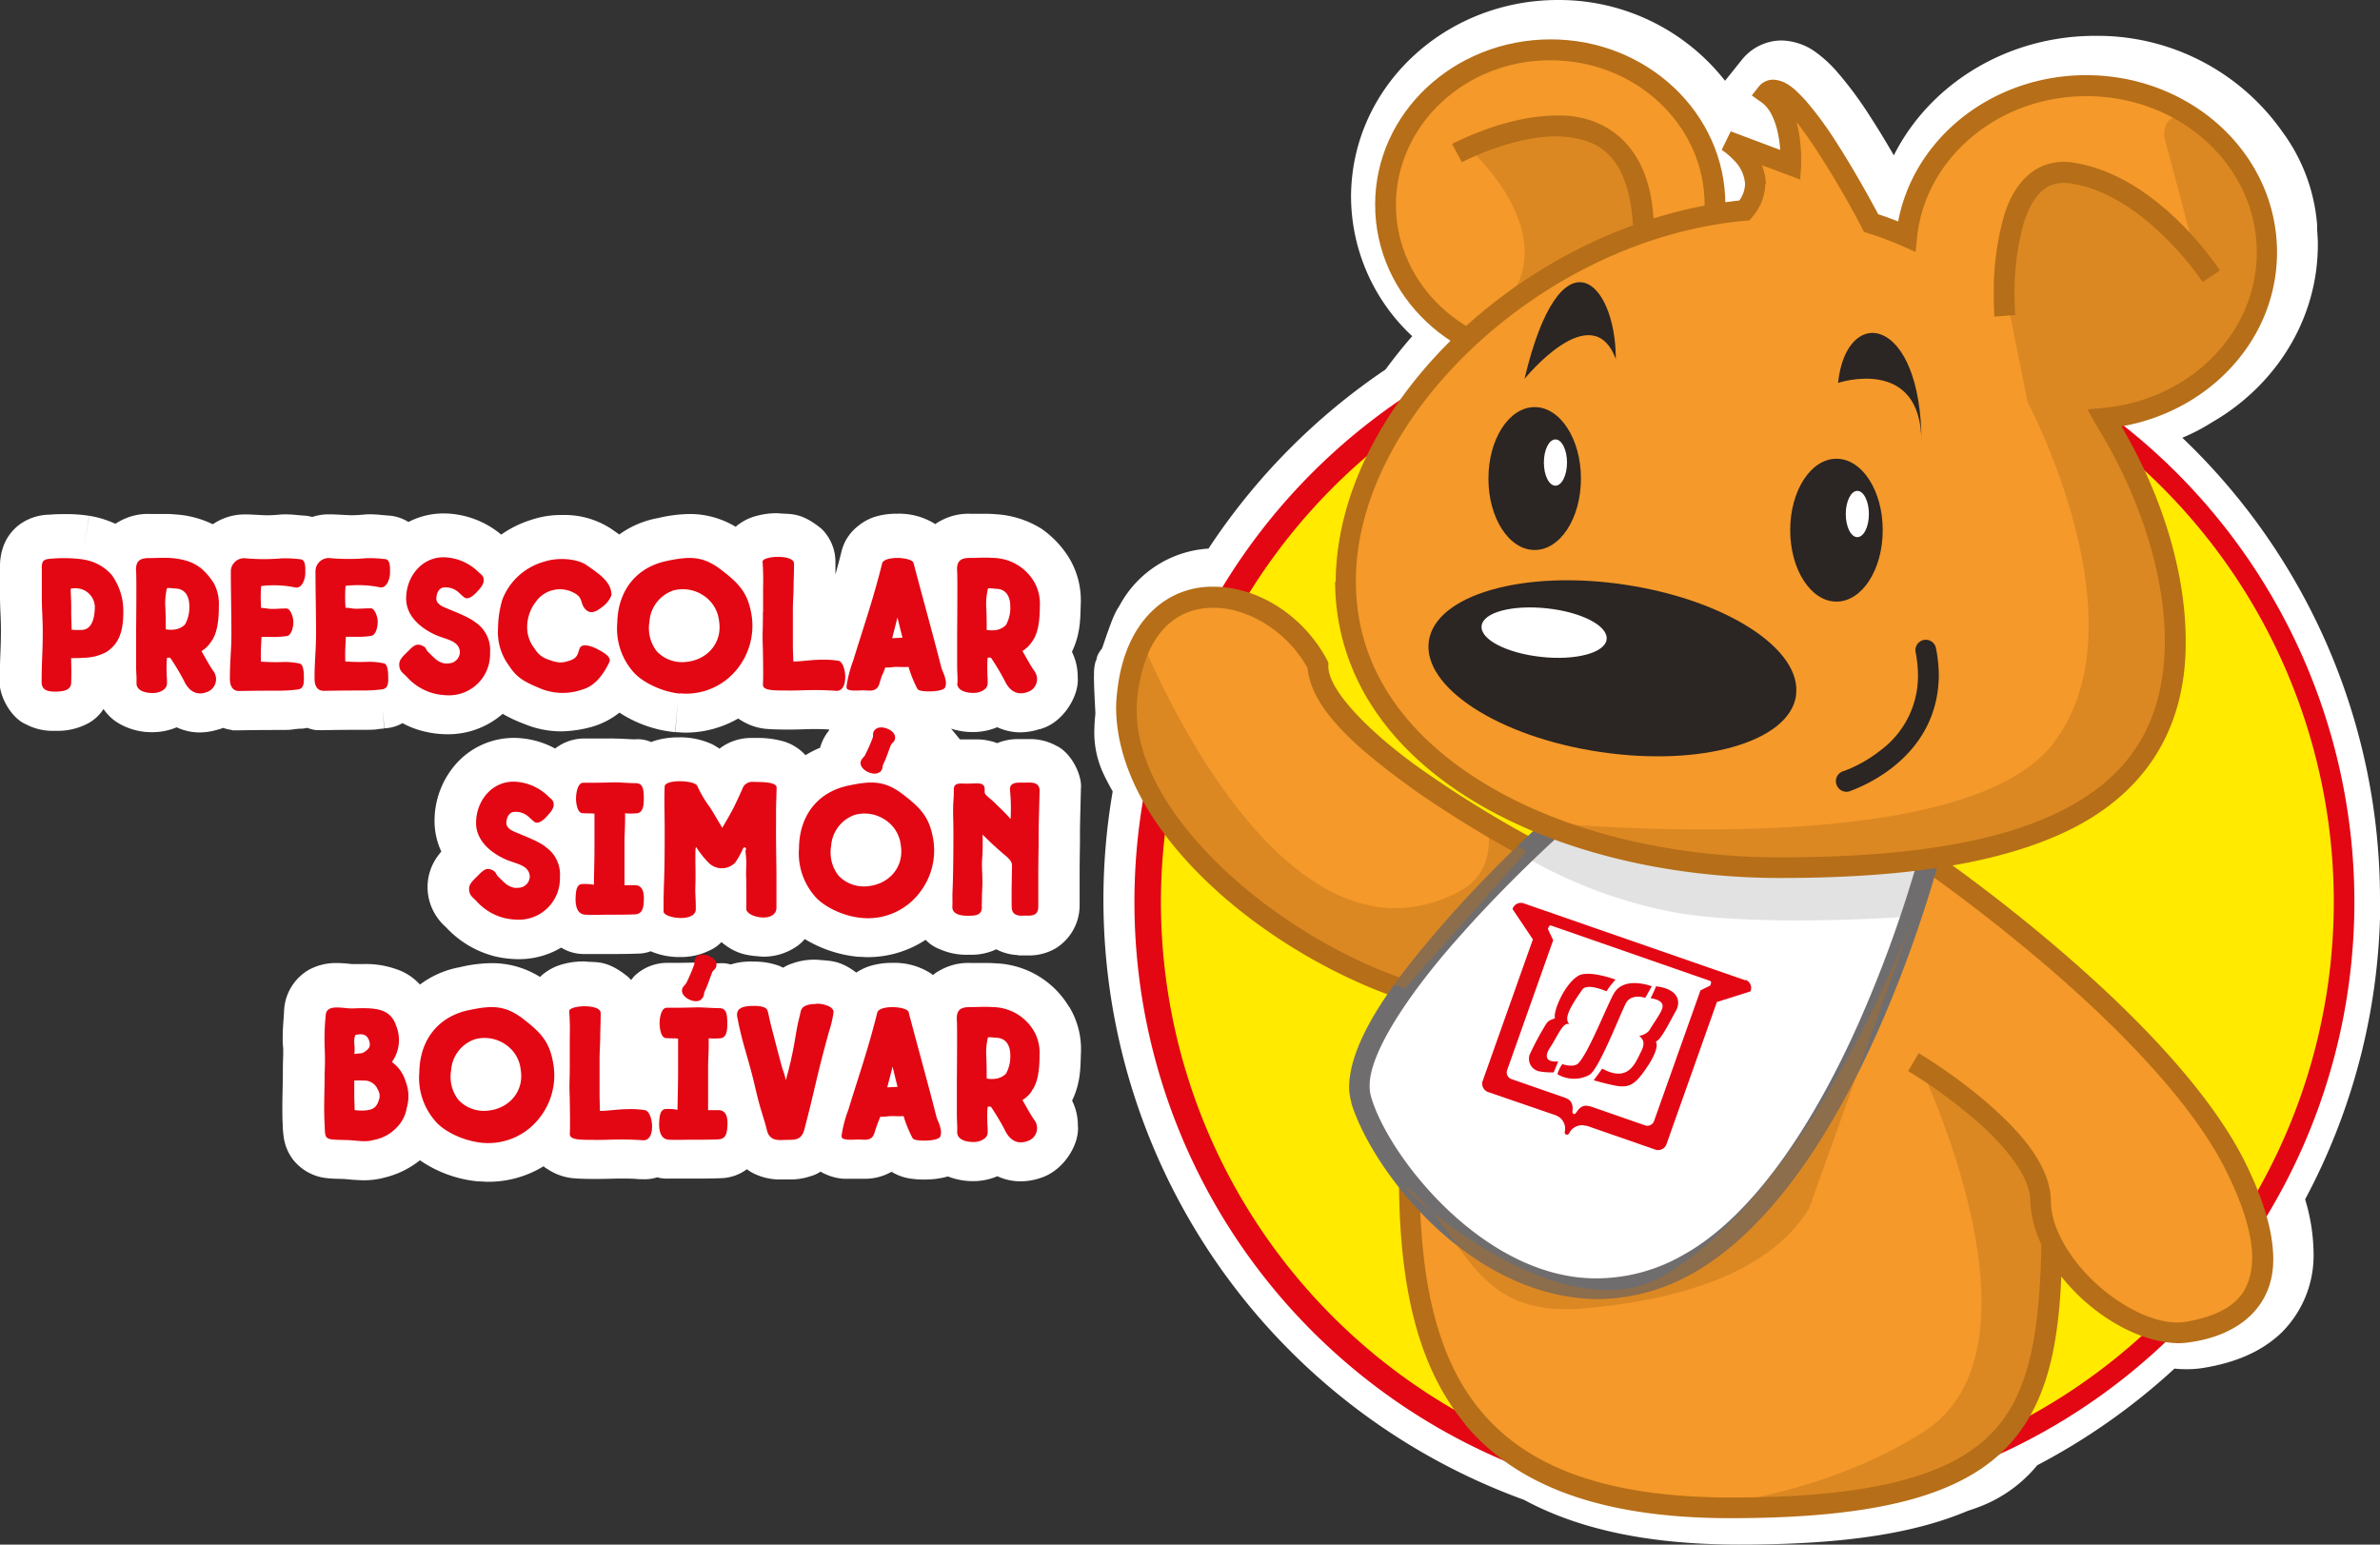 <svg xmlns="http://www.w3.org/2000/svg" xmlns:xlink="http://www.w3.org/1999/xlink" viewBox="0 0 411.6 267.14"><rect x="0" y="0" width="411.6" height="267.14" fill="#333333" stroke="none"/><defs><style>.cls-1{fill:none;}.cls-2{isolation:isolate;}.cls-3{fill:#fff;}.cls-4{fill:#e30613;}.cls-5{fill:#ffea00;}.cls-6{fill:#f4992a;}.cls-7{fill:#b66e18;}.cls-8{fill:#706d6e;}.cls-9{opacity:0.4;}.cls-10{clip-path:url(#clip-path);}.cls-11{clip-path:url(#clip-path-2);}.cls-12{clip-path:url(#clip-path-3);}.cls-13{opacity:0.2;mix-blend-mode:multiply;}.cls-14{clip-path:url(#clip-path-4);}.cls-15{clip-path:url(#clip-path-5);}.cls-16{fill:#2b2523;}.cls-17{clip-path:url(#clip-path-6);}</style><clipPath id="clip-path"><rect class="cls-1" x="195.03" y="110.3" width="68.98" height="60.71"/></clipPath><clipPath id="clip-path-2"><rect class="cls-1" x="294.58" y="184.23" width="60.43" height="76.27"/></clipPath><clipPath id="clip-path-3"><rect class="cls-1" x="243" y="159.04" width="87.75" height="67.4"/></clipPath><clipPath id="clip-path-4"><rect class="cls-1" x="264.04" y="143.68" width="69.81" height="15.5"/></clipPath><clipPath id="clip-path-5"><rect class="cls-1" x="254.23" y="21.44" width="29.92" height="31.98"/></clipPath><clipPath id="clip-path-6"><rect class="cls-1" x="265.65" y="20.2" width="126.28" height="129.79"/></clipPath></defs><title>playecodeRecurso 2</title><g class="cls-2"><g id="Capa_2" data-name="Capa 2"><g id="Capa_1-2" data-name="Capa 1"><path class="cls-3" d="M179.89,91.31a16.66,16.66,0,0,0-7.64-2.37c-.7-.06-1.33-.08-1.93-.08-1.15,0-2.17,0-2.45,0a10.06,10.06,0,0,0-5.28,1.26,6.32,6.32,0,0,0-.85.53l-.22-.15a11.71,11.71,0,0,0-6.4-1.65,12.57,12.57,0,0,0-3.93.57A8.86,8.86,0,0,0,148.37,91a8,8,0,0,0-2.89,4.58c-.34,1.37-.67,2.61-1,3.77,0-.6,0-1.37,0-2.22a8,8,0,0,0-2.4-5.67c-3.75-3.07-5.57-2.44-7.56-2.7a13.53,13.53,0,0,0-3.85.51A8.87,8.87,0,0,0,128,90.51a6.1,6.1,0,0,0-.77.6,15.28,15.28,0,0,0-7.94-2.21,24.89,24.89,0,0,0-5.49.7,16.35,16.35,0,0,0-6.7,2.84l-1.43-1a14.75,14.75,0,0,0-8.43-2.37,16.36,16.36,0,0,0-5.44.86,18.65,18.65,0,0,0-5.12,2.53,15.68,15.68,0,0,0-9.92-3.66,13.14,13.14,0,0,0-6.12,1.48,7.47,7.47,0,0,0-3.54-1.12c-1.13-.08-1.81-.2-3.14-.21a11,11,0,0,0-1.16.06h0c-.92.08-1.33.09-1.84.1s-1.5-.06-3.42-.15H57a9,9,0,0,0-3,.45,6.4,6.4,0,0,0-1.53-.24c-1.13-.08-1.8-.2-3.14-.21a10.86,10.86,0,0,0-1.15.06h0c-.93.08-1.35.09-1.84.1s-1.51-.06-3.43-.15h-.49a9.84,9.84,0,0,0-5.62,1.7,17.31,17.31,0,0,0-6.47-1.7c-.67-.06-1.3-.08-1.9-.08-1.14,0-2.18,0-2.46,0a10.09,10.09,0,0,0-5.28,1.26,8,8,0,0,0-.74.44,17.08,17.08,0,0,0-4.51-1.38l-.84,5a0,0,0,0,1,0,0l.82-5a24.88,24.88,0,0,0-4.14-.29c-.85,0-1.71,0-2.58.09a9.13,9.13,0,0,0-4.92,1.43,8.19,8.19,0,0,0-3.18,4A10.05,10.05,0,0,0,0,97.74s0,.19,0,.57c0,1.1,0,3.24,0,4.47,0,2.73.16,3.85.16,6.21,0,3.45-.18,4.33-.2,8.57-.27,2.56,1.88,6.59,4.51,7.7a9.83,9.83,0,0,0,4.83,1.14l.21,0H10a11.09,11.09,0,0,0,4.76-1.06,7.28,7.28,0,0,0,3.14-2.72,8.11,8.11,0,0,0,2.79,2.57,11.21,11.21,0,0,0,5.7,1.44,10.77,10.77,0,0,0,4.16-.84,9.52,9.52,0,0,0,4,.89,11.19,11.19,0,0,0,3.33-.56l.07,0,.21-.08a3.26,3.26,0,0,0,.44-.15,6.72,6.72,0,0,0,1.44.35l.19.07h1.24c3.31-.06,5.5-.06,7-.06.83,0,1.56,0,2.16-.09s.36-.06,1.18-.13a4.75,4.75,0,0,0,1.31-.15,7.39,7.39,0,0,0,1.57.4l.16,0h.37a4.26,4.26,0,0,0,.62,0h.24c3.31-.06,5.5-.06,7-.06.82,0,1.56,0,2.16-.09s.36-.06,1.18-.13l-.22-3.24s0,0,0,0l.26,3.2a6.73,6.73,0,0,0,3.14-.89,15.41,15.41,0,0,0,3.88,1.46,17.06,17.06,0,0,0,4,.46,14.31,14.31,0,0,0,9.45-3.53,26,26,0,0,0,3.79,1.77,16.73,16.73,0,0,0,6.29,1.26,21.1,21.1,0,0,0,5.44-.81,13.85,13.85,0,0,0,4.68-2.43,21.32,21.32,0,0,0,9.62,3.38l.49-5.45h0l-.45,5.45c.58,0,1.15.08,1.7.08a18.3,18.3,0,0,0,9.17-2.44,4.37,4.37,0,0,0,.4.25,9.82,9.82,0,0,0,4.86,1.57c1.06.07,1.89.07,2.65.09h1c1.71,0,2.88-.09,4.22-.09.74,0,1.57,0,2.64.09l-.09.19-.29.39a8.31,8.31,0,0,0-1.23,2.57,17.53,17.53,0,0,0-2.52,1.28,8.29,8.29,0,0,0-4.26-2.51,16.54,16.54,0,0,0-4.3-.47h-.25l-.65,0a9,9,0,0,0-5.1,1.62l-.31.24c-.43-.31-.82-.52-1.14-.71a13.12,13.12,0,0,0-6-1.25,13.54,13.54,0,0,0-3.84.52c-.26.08-.54.17-.83.29a5.82,5.82,0,0,0-2.87-.47c-.64,0-2-.12-3.61-.14h-.09a3.89,3.89,0,0,0-.7,0c-2.27,0-2.28,0-4.64,0A8.29,8.29,0,0,0,96,129.46a15.09,15.09,0,0,0-7.16-1.84,13.37,13.37,0,0,0-10.09,4.63A14.89,14.89,0,0,0,75.15,142a12.48,12.48,0,0,0,1.17,5.27c-.18.22-.39.49-.62.8a9.06,9.06,0,0,0-1.76,5.31,9.38,9.38,0,0,0,.17,1.78,9.26,9.26,0,0,0,2.18,4.37,8,8,0,0,0,.82.81l.09.1a17.31,17.31,0,0,0,8.54,5,18.29,18.29,0,0,0,4,.45h.1a14.26,14.26,0,0,0,7.21-2A7.49,7.49,0,0,0,101,165c1,0,1.59,0,2.1,0,.83,0,1.2,0,2.2,0,1.63,0,3.17,0,4.9-.07a6.27,6.27,0,0,0,2.33-.41,12.4,12.4,0,0,0,5.12,1,11.08,11.08,0,0,0,5-1.11,6.29,6.29,0,0,0,2.11-1.47c2.71,2.22,4.63,2.32,7.18,2.52a10.07,10.07,0,0,0,5.44-1.52,7.06,7.06,0,0,0,1.8-1.53,21.79,21.79,0,0,0,9.12,3.06c.62,0,1.23.08,1.78.07a18.23,18.23,0,0,0,10-3,6.35,6.35,0,0,0,2.37,1.59,11.35,11.35,0,0,0,4.81,1,4.09,4.09,0,0,1,.63,0,10.24,10.24,0,0,0,3.84-.7c.18-.07.37-.16.56-.25a8.88,8.88,0,0,0,3.65,1l.3.06.87,0h.42a9.23,9.23,0,0,0,5-1.2,8.74,8.74,0,0,0,4.18-7.56v-3.33c0-3.05,0-3.61.06-7.32,0-3.56,0-2.47.16-9.17v-.23c.27-2.28-1.62-6.24-4.27-7.46a9.4,9.4,0,0,0-4.84-1.14c-.28,0-.59,0-1,0h-.73a9.34,9.34,0,0,0-3.6.68l-.12,0a5.34,5.34,0,0,0-1.09-.34,9.69,9.69,0,0,0-2.51-.29c-.85,0-1.29,0-1.53,0-.08,0-.36,0-.94,0h-.29l-1.53-1.86a11.94,11.94,0,0,0,3.82.59,10.74,10.74,0,0,0,4.16-.84,9.52,9.52,0,0,0,4,.89,11.14,11.14,0,0,0,3.3-.55l.14,0,.17-.07c3.93-1.16,6.61-5.85,6.31-8.91a9.74,9.74,0,0,0-1-4.4c1.56-3.23,1.43-6,1.53-8.29a14.27,14.27,0,0,0-2.05-8,17.11,17.11,0,0,0-5-5.17"/><path class="cls-3" d="M184.9,174.16a15.45,15.45,0,0,0-12.67-7.55c-.68-.05-1.31-.06-1.91-.06-1.15,0-2.17,0-2.45,0a9.85,9.85,0,0,0-5.28,1.26,5.66,5.66,0,0,0-1.23.83c-.23-.18-.45-.32-.64-.45a11.68,11.68,0,0,0-6.41-1.66,13.08,13.08,0,0,0-3.92.56,10,10,0,0,0-2.31,1.12c-2.93-2.23-4.67-2-6.8-2.23-.25,0-.48,0-.68,0a11,11,0,0,0-3.58.65,6.26,6.26,0,0,0-1.58.74,6.27,6.27,0,0,0-1.39-.55,12.57,12.57,0,0,0-3.77-.51h-.08a4.27,4.27,0,0,0-.82,0,10.74,10.74,0,0,0-3,.5,5.35,5.35,0,0,0-2.06-.2c-.63,0-2-.12-3.59-.13h-.09a5.8,5.8,0,0,0-.65,0c-2.33.05-2.32.05-4.7.05a8.17,8.17,0,0,0-5.65,2.35l-.5.62c-.16-.19-.34-.37-.5-.53-3.77-3.07-5.6-2.44-7.56-2.69a13.55,13.55,0,0,0-3.86.51,9,9,0,0,0-2.75,1.29,6.56,6.56,0,0,0-1.07.89A15.59,15.59,0,0,0,85,166.58a24.53,24.53,0,0,0-5.49.7,16.29,16.29,0,0,0-6.88,3A9.67,9.67,0,0,0,69.51,168a15.69,15.69,0,0,0-6.76-1.26c-.58,0-1.22,0-1.92,0a21.28,21.28,0,0,0-2.56-.18,9.7,9.7,0,0,0-4.91,1.2,8.63,8.63,0,0,0-4.23,7c-.07,1.59-.24,2.89-.24,4.68a16,16,0,0,0,.09,1.9c0,.19,0,.46,0,.82,0,.61-.06,1.55-.06,3.05,0,2.27-.09,4.14-.09,6.34,0,.84,0,1.8.06,2.88a17.79,17.79,0,0,0,.16,2.14,8.33,8.33,0,0,0,1.64,4,8.52,8.52,0,0,0,5.84,3.19c1.22.13,2,.11,3,.15.19,0,1.54.19,3.45.22a13.69,13.69,0,0,0,3.51-.46,15.65,15.65,0,0,0,6.13-3,21.3,21.3,0,0,0,10,3.65c.63,0,1.2.07,1.75.07h.06A18.23,18.23,0,0,0,94,201.71a4.17,4.17,0,0,0,.74.52,9.61,9.61,0,0,0,4.87,1.58c1.06.08,1.89.07,2.66.09h1c1.72,0,2.88-.07,4.22-.07.86,0,1.84,0,3.21.12l.23,0h.36a7,7,0,0,0,2.37-.33,6.18,6.18,0,0,0,1.82.22c1,0,1.58,0,2.1,0,.82,0,1.2,0,2.19,0,1.63,0,3.17,0,4.9-.07a7.85,7.85,0,0,0,4.5-1.55,7.45,7.45,0,0,0,1,.64,10.14,10.14,0,0,0,4.87,1.13l.69,0h.37a1.2,1.2,0,0,1,.37,0,10.76,10.76,0,0,0,3.63-.54,6.13,6.13,0,0,0,1.82-.82,4.28,4.28,0,0,0,.81.43,9.08,9.08,0,0,0,3.15.81c.62,0,.94,0,1.21,0,.64,0,1,0,1.22,0h.25l.93,0a9.21,9.21,0,0,0,4.69-1.21,8.65,8.65,0,0,0,3.08,1.15,15.07,15.07,0,0,0,2.56.19,14.83,14.83,0,0,0,3.36-.34l.76-.19a11.85,11.85,0,0,0,4.39.81,10.53,10.53,0,0,0,4.16-.85,9.4,9.4,0,0,0,4,.88,10.63,10.63,0,0,0,3.39-.56c4.15-1.26,6.83-5.94,6.53-9a9.68,9.68,0,0,0-1-4.4c1.56-3.22,1.43-6,1.53-8.3a14.15,14.15,0,0,0-2.07-8"/><path class="cls-3" d="M411.6,155.58a110.14,110.14,0,0,0-34.19-79.87,33.82,33.82,0,0,0,5.18-2.7c10.78-6.22,18.26-17.58,18.26-30.71,0-1.07-.08-1.93-.12-2.61,0-.17,0-.3,0-.4v0l0-.19s0-.09,0-.15a31.21,31.21,0,0,0-6-16.14A39.06,39.06,0,0,0,362.33,6.2c-15.16,0-28.57,8.27-34.81,20.67-1.22-2.12-2.62-4.45-4.1-6.73a65.13,65.13,0,0,0-5.74-7.75,21.54,21.54,0,0,0-3.44-3.2A10.47,10.47,0,0,0,308.08,7a8.84,8.84,0,0,0-6.75,3.23l-3,3.74A36.49,36.49,0,0,0,269.42,0C250,0,233.72,14.89,233.65,34a33.12,33.12,0,0,0,10.58,24.14c-1.63,1.87-3.17,3.8-4.61,5.76A110.83,110.83,0,0,0,209,94.88a18.77,18.77,0,0,0-15.38,9.85c-.19.28-.28.47-.41.65a17.37,17.37,0,0,0-1.09,2.44c-.55,1.45-1.16,3.25-1.53,4.33-1.16,1.43-.8,1.81-1.11,2.23a7.14,7.14,0,0,0-.28,2.05c0,.11,0,.22,0,.32h0a8.21,8.21,0,0,0,0,.95c0,1.36.21,4.82.24,5.75a31,31,0,0,0-.19,3.17,16.74,16.74,0,0,0,1.49,7c.55,1.2,1.09,2.19,1.69,3.26A110.41,110.41,0,0,0,263.57,259.4c9.62,5.19,21.79,7.73,37.16,7.74,17.29,0,29.83-1.73,39.52-5.81.82-.27,1.65-.56,2.53-.91a23.91,23.91,0,0,0,9.54-7,111.35,111.35,0,0,0,23.74-16.72,20.59,20.59,0,0,0,2.09.11,19.83,19.83,0,0,0,2.74-.2c5.18-.83,9.91-2.56,13.61-6.06a18.8,18.8,0,0,0,5.61-13.92,33,33,0,0,0-1.46-9.2,109.94,109.94,0,0,0,13-51.88"/><path class="cls-4" d="M14.22,96.73a25.3,25.3,0,0,0-5.05-.13c-1.49.1-2,.19-1.94,1.78,0,1.23,0,3.5,0,4.79,0,2.3.16,3.5.16,6.22,0,3.82-.19,4.69-.19,8.58,0,1.55,1.33,1.68,2.62,1.64s2.46-.29,2.49-1.52c.07-2.78,0-2.26,0-4.27.75,0,1.65,0,2.1-.06a8.44,8.44,0,0,0,4-1c1.94-1.26,2.91-3.2,2.91-6.76a10.61,10.61,0,0,0-2-6.57,8.15,8.15,0,0,0-5.12-2.69m.36,12.17a10.77,10.77,0,0,1-2.17,0c0-.74-.1-2.16-.07-3.59,0-1.75-.07-2-.09-3.5a3.84,3.84,0,0,1,1.84.07,3.3,3.3,0,0,1,2.33,3c0,2-.49,3.69-1.84,4"/><path class="cls-4" d="M36.49,111c1.1-1.42,1.36-3.78,1.36-6.14a7.66,7.66,0,0,0-.87-4c-1.75-2.65-3.47-4-7.29-4.34-1.19-.1-2.81,0-3.75,0-1.33,0-2.56.16-2.4,2.3.1,1.33,0,10.36,0,10.36v5.57c0,2.2.1,1.58.07,3.46,0,1,1.06,1.65,2.82,1.65,1.29,0,2.45-.68,2.45-1.65,0-1.46-.06-.9-.06-2a16.86,16.86,0,0,1,.06-2.43c.2-.06.55-.06.62.07a42.79,42.79,0,0,1,2.3,3.85c.38.84,1.52,2.91,3.95,2a2.35,2.35,0,0,0,1.16-3.62c-.62-.85-1.52-2.53-2.07-3.47A5,5,0,0,0,36.49,111M32,108a3.17,3.17,0,0,1-1.55.84,4.88,4.88,0,0,1-1.78,0c0-.74,0-2.26-.07-3.66a11.61,11.61,0,0,1,.26-3.4c.06-.19,1.13,0,1.36,0,2,0,2.52,1.65,2.52,3A6.07,6.07,0,0,1,32,108"/><path class="cls-4" d="M51.12,101.62c1.17.16,1.71-1.62,1.68-2.56,0-.78.1-2.27-.84-2.33a21.06,21.06,0,0,0-3.24-.16,36.11,36.11,0,0,1-6.15,0,2.3,2.3,0,0,0-2.65,2.23c0,3.43.1,7.15.1,10.88,0,2.65-.26,4.66-.26,7.54,0,.39-.1,2.33,1.65,2.29,3.37-.06,5.63-.06,7.15-.06a25.8,25.8,0,0,0,2.85-.19c1.2-.1,1.16-1.17,1.14-2.36,0-.91-.17-2.05-.75-2.14a11.79,11.79,0,0,0-2.91-.26,35.77,35.77,0,0,1-3.76-.07c-.06-1.55,0-2.39.1-4.27l1.55,0a15.65,15.65,0,0,0,2.85-.16c.61-.09,1.1-1.13,1.1-2.46,0-.94-.58-2.3-1.16-2.3-1.36,0-1.4.07-2.6.07-.7,0-1.25-.2-1.81-.16a25.5,25.5,0,0,1,0-3.79,18.39,18.39,0,0,1,6,.26"/><path class="cls-4" d="M66,119.23c1.2-.1,1.17-1.17,1.13-2.36,0-.91-.16-2.05-.74-2.14a11.86,11.86,0,0,0-2.92-.26,35.63,35.63,0,0,1-3.75-.07c-.06-1.55,0-2.39.1-4.27.52,0,1.13,0,1.55,0a15.65,15.65,0,0,0,2.85-.16c.61-.09,1.1-1.13,1.1-2.46,0-.94-.58-2.3-1.16-2.3-1.36,0-1.4.07-2.59.07-.72,0-1.27-.2-1.81-.16a25.75,25.75,0,0,1,0-3.79,18.39,18.39,0,0,1,6,.26c1.17.16,1.71-1.62,1.69-2.56,0-.78.09-2.27-.85-2.33a21.06,21.06,0,0,0-3.24-.16,36,36,0,0,1-6.14,0,2.3,2.3,0,0,0-2.66,2.23c0,3.43.1,7.15.1,10.88,0,2.65-.26,4.66-.26,7.54,0,.39-.1,2.33,1.65,2.29,3.36-.06,5.63-.06,7.15-.06a25.8,25.8,0,0,0,2.85-.19"/><path class="cls-4" d="M77.63,114.73a3.15,3.15,0,0,1-.81,0c-1.26-.32-1.52-.77-2.75-1.94-.49-.48-.26-.84-1.23-1.19s-1.49.26-2.43,1.19-1.52,1.46-1.33,2.56c.14.81.68,1.1,1.24,1.68a9.59,9.59,0,0,0,5.11,3,12.34,12.34,0,0,0,2.2.23,7.11,7.11,0,0,0,7.12-7.35,5.77,5.77,0,0,0-2.52-5.27c-1.14-.94-3.76-1.91-5.28-2.56-.55-.22-1.49-.71-1.49-1.53s.39-1.84,1.26-1.94a3.34,3.34,0,0,1,2.24.56c.42.29.9.84,1.35,1.16.72.52,1.75-.49,2.21-1s1.52-1.52,1-2.59c-.2-.39-.42-.45-.81-.84a8.83,8.83,0,0,0-6-2.52c-3.79,0-6.47,3.36-6.47,7.14,0,3.44,3.23,5.54,5.47,6.45,1.65.65,3.82.94,3.82,2.91a2,2,0,0,1-1.91,1.85"/><path class="cls-4" d="M105.37,114.53c.52-1-1.46-1.94-2.13-2.3s-2.56-1.13-3-.09c-.29.8-.31,1.55-1.42,2-1.68.65-2.42.52-4.24-.16a4,4,0,0,1-2.1-1.78,5.92,5.92,0,0,1-1.3-3.27,7.18,7.18,0,0,1,1.49-4.85,5.09,5.09,0,0,1,6.8-1.43c1.32.75.91,1.69,1.65,2.59,1.1,1.33,2.33.26,3.27-.45a4.61,4.61,0,0,0,1.36-1.85c0-2.23-1.91-3.53-4.27-5.18-1.72-1.19-5.08-1.39-7.39-.61a10.85,10.85,0,0,0-7.21,6.54,18,18,0,0,0-.75,5,9.64,9.64,0,0,0,1.88,6.41c1.42,2.23,2.85,2.88,5.5,4a10.16,10.16,0,0,0,7.19.16c2.23-.61,3.66-2.65,4.63-4.63"/><path class="cls-4" d="M117.54,119.91a11.25,11.25,0,0,0,10-4.27,11.91,11.91,0,0,0,2.43-9.3c-.62-3.69-2-5.27-5-7.6-3.26-2.59-5.53-2.59-9.67-1.72-5.25,1.1-8.45,5.12-8.55,10.72a11.35,11.35,0,0,0,2.56,8.22c1.52,1.94,5,3.65,8.22,4m-5.21-12.46a6.1,6.1,0,0,1,4.14-5.38,6.4,6.4,0,0,1,5.15.84,6,6,0,0,1,2.75,4.5c.61,3.76-2.17,7-6.38,7.06a6,6,0,0,1-4.4-1.88,6.56,6.56,0,0,1-1.26-5.14"/><path class="cls-4" d="M131.94,105.86c0,4.24-.13,3.23,0,6.47,0,1,.1,4.56,0,6.09,0,1,1.75,1,3.92,1,2.75.06,4.44-.23,8.77.06,2.27.13,1.75-5,.33-5.21a17.19,17.19,0,0,0-3.28-.16c-1.22,0-3.43.32-4.49.29,0-1-.07-1.48-.07-2.81v-6.06c0-1.68.13-2.81.13-4.49,0-.52.07-1.72.07-3.57,0-1.65-5.54-1.35-5.44-.29a42.23,42.23,0,0,1,.09,4.34c0,1.69,0,2.65,0,4.34"/><path class="cls-4" d="M158,97.38c-.29-1.07-5.12-1.3-5.44.07-1.68,6.66-3,10.25-5,16.79a21,21,0,0,0-1.16,4.44c0,.35-.07.64,1,.74.91.06,1.56-.07,2.46,0,1.27.1,1.91-.13,2.24-1.23.55-1.91.58-1.46,1-2.75.68.06,1.33-.1,1.94-.1s1.39.06,2.08,0a21.64,21.64,0,0,0,1.45,3.63c.1.22.23.42.78.51,1.36.23,3.85.07,4.11-.61.48-1.16-.52-2.81-.65-3.37-1.65-6.47-3-11.19-4.82-18.12m-3.69,13c.22-.94.64-2.46.9-3.59.29,1.1.62,2.55.88,3.49l-1.78.1"/><path class="cls-4" d="M165.54,118.19c0,1,1.07,1.65,2.82,1.65,1.29,0,2.45-.68,2.45-1.65,0-1.46-.05-.91-.05-2a16.78,16.78,0,0,1,.05-2.43c.2-.06.56-.06.62.07a42.79,42.79,0,0,1,2.3,3.85c.39.84,1.52,2.91,4,2a2.34,2.34,0,0,0,1.16-3.62c-.61-.85-1.52-2.53-2.07-3.47a5.07,5.07,0,0,0,1.66-1.62c1.1-1.42,1.35-3.78,1.35-6.14a7.56,7.56,0,0,0-.87-4,8.4,8.4,0,0,0-7.28-4.34c-1.2-.1-2.82,0-3.76,0-1.33,0-2.56.16-2.39,2.3.09,1.33,0,10.36,0,10.36v5.57c0,2.2.09,1.58.06,3.46m5.25-16.35c.06-.19,1.13,0,1.35,0,2,0,2.53,1.65,2.53,3a6.07,6.07,0,0,1-.75,3.27,3.09,3.09,0,0,1-1.55.84,4.88,4.88,0,0,1-1.78,0c0-.74,0-2.26-.06-3.66a11.28,11.28,0,0,1,.26-3.4"/><path class="cls-4" d="M94.33,146.45c-1.13-.94-3.76-1.91-5.27-2.56-.56-.23-1.49-.71-1.49-1.52s.38-1.84,1.26-1.94a3.24,3.24,0,0,1,2.23.55c.42.29.91.84,1.36,1.16.71.52,1.75-.48,2.2-1s1.52-1.52,1-2.58c-.2-.39-.43-.46-.82-.85a8.83,8.83,0,0,0-6-2.52c-3.79,0-6.47,3.37-6.47,7.15,0,3.43,3.23,5.54,5.47,6.44,1.64.65,3.82.94,3.82,2.91a2,2,0,0,1-1.92,1.85,3.57,3.57,0,0,1-.8,0c-1.27-.33-1.53-.78-2.76-1.94-.48-.49-.26-.85-1.22-1.21s-1.49.27-2.43,1.21-1.52,1.45-1.33,2.55c.13.81.68,1.1,1.23,1.69a9.58,9.58,0,0,0,5.11,3,12.34,12.34,0,0,0,2.2.23,7.12,7.12,0,0,0,7.13-7.35,5.75,5.75,0,0,0-2.53-5.27"/><path class="cls-4" d="M99.61,138c0,.71.16,2.56,1.1,2.63,1.32.09,1.26,0,2.1.09,0,2.24,0,3.95,0,5.67,0,2.42-.07,4.11-.1,6.63a9.51,9.51,0,0,0-1.92-.13c-1,0-1.22.91-1.25,2.66,0,.8.13,2.59,1.71,2.65,2.07.07,2.07,0,3.95,0,1.71,0,3.24,0,4.6-.06s1.52-1.23,1.55-2.63-.33-2.42-1.59-2.42H108c0-2.43,0-5.25,0-7.35,0-1.55.13-2.69.1-5.08a11.31,11.31,0,0,0,2,0c1.1-.07,1.27-1.33,1.24-2.79s-.17-2.42-1.43-2.42-2.88-.17-3.92-.13c-2.56.06-2.68.06-5.11.06-.9,0-1.23,1.49-1.26,2.62"/><path class="cls-4" d="M128.93,147c0,.62.16,1.42.14,2.53-.1,2.62,0,1.26,0,3.88,0,1.88,0,2,0,3.79,0,1.49,5.17,2.49,5.21-.2,0-2.26,0-3.23,0-4.95,0-2.59-.1-6.67-.07-9.35,0-4.66,0-2.33.1-6.48,0-1.1-3.11-.94-4.21-1a1.84,1.84,0,0,0-1.55.84c-.68,1.55-.74,1.68-1.42,3.11s-1.69,3.07-2.21,4c-.52-.81-1.29-2.2-2.13-3.53a19.21,19.21,0,0,1-2.2-3.72c-.46-1-5.57-1.17-5.64.1-.1,2.56,0,4.46,0,7.63,0,3.6,0,5.83-.13,9.49-.06,2.33-.06,2.13-.06,4.5,0,1.19,5.57,1.94,5.57-.39,0-2.59-.13-2.11-.07-4.18s0-2.59,0-4.79c0-1.07,0-2,.2-1.68a16.5,16.5,0,0,0,2,2.52,3.22,3.22,0,0,0,4.66.1,14.54,14.54,0,0,0,1.26-2.2c.26-.71.65-.55.65,0"/><path class="cls-4" d="M138.19,146.58a11.28,11.28,0,0,0,2.56,8.22c1.52,1.94,5,3.66,8.22,3.95a11.21,11.21,0,0,0,10-4.27,11.86,11.86,0,0,0,2.43-9.29c-.62-3.69-2-5.28-5-7.61-3.27-2.59-5.54-2.59-9.67-1.71-5.25,1.09-8.45,5.11-8.55,10.71m14.86-4.82a6,6,0,0,1,2.75,4.49c.61,3.76-2.17,7-6.38,7.06a6.06,6.06,0,0,1-4.4-1.87,6.55,6.55,0,0,1-1.27-5.15,6.13,6.13,0,0,1,4.15-5.38,6.42,6.42,0,0,1,5.15.85"/><path class="cls-4" d="M152.14,133.57c.61-.52.42-1,.61-1.39.59-1.17.85-2.18,1.33-3.34.2-.42.72-.52.72-1.32,0-1.27-2.37-2.2-3.34-1.43-.71.58-.36,1.1-.55,1.55a28.78,28.78,0,0,1-1.33,3c-.16.32-.68.64-.74,1.19-.2,1.33,2.3,2.53,3.3,1.69"/><path class="cls-4" d="M169.78,156.87c.07-2.1,0-1.33.1-3.37s-.17-3.49,0-5.3c.1-1.46.06-2.95.06-3.85a56.8,56.8,0,0,0,4.21,3.85c.52.52.87.9.87,1.52-.06,4-.09,3.53-.06,7,0,1.26.64,1.69,1.91,1.65s2.69.26,2.69-1.58v-3.34c0-3.1,0-3.72.06-7.38,0-3.49,0-2.62.17-9.29,0-1.58-1.4-1.45-2.66-1.42-1,0-2.57-.2-2.46,1.29a31.88,31.88,0,0,1,.1,5,28.86,28.86,0,0,0-2.21-2.27c-1-1.06-1.81-1.58-2.13-2s.06-1-.33-1.53-1.45-.32-2.78-.32-2.36-.23-2.36,1c0,2.27-.2,1.82-.1,5.53.06,2.31,0,8.91-.1,11.34-.1,2.26,0,1.77-.06,3.49,0,1.17,1.32,1.49,2.62,1.49s2.46,0,2.49-1.49"/><path class="cls-4" d="M67.76,183.7a6.52,6.52,0,0,0,.77-6.24c-1-3.05-3.49-3.21-7.54-3.05-1.55.07-4.53-.9-4.66,1.17a41.51,41.51,0,0,0-.19,5.41,45.27,45.27,0,0,1,0,4.66c0,3.43-.17,5.82,0,8.8.12,2.72-.14,2.63,3.65,2.72,1.43,0,3.4.45,4.79,0a7.27,7.27,0,0,0,4-2.14,6.27,6.27,0,0,0,1.78-3.49,7.07,7.07,0,0,0-.23-4.56,6.34,6.34,0,0,0-2.36-3.31M61.48,179c.81-.19,1.94-.32,2.36,1,.32,1,0,1.39-.91,2-.39.26-1.1.16-1.55.29h-.1a7.44,7.44,0,0,0,0-1.68c-.1-1.13.2-1.72.23-1.62m4,11.3c-.42,1.32-1.07,1.68-2.56,1.78a13.42,13.42,0,0,1-1.62-.07c0-1.1-.06-1.52-.06-2.55,0-.78,0-1.69,0-2.56a11.44,11.44,0,0,1,1.55,0,2.51,2.51,0,0,1,2.53,1.58,2,2,0,0,1,.16,1.82"/><path class="cls-4" d="M90.74,176.42c-3.27-2.59-5.54-2.59-9.68-1.71-5.24,1.1-8.45,5.11-8.54,10.71a11.32,11.32,0,0,0,2.55,8.22c1.52,2,5,3.66,8.22,4a11.2,11.2,0,0,0,10-4.28A11.85,11.85,0,0,0,95.69,184c-.61-3.69-2-5.28-5-7.61m-7,15.74a6.08,6.08,0,0,1-4.4-1.89,6.52,6.52,0,0,1-1.27-5.14,6.09,6.09,0,0,1,4.15-5.37,6.38,6.38,0,0,1,5.14.84,6,6,0,0,1,2.75,4.5c.62,3.75-2.17,7-6.37,7.06"/><path class="cls-4" d="M111.52,192a16.34,16.34,0,0,0-3.27-.16c-1.23,0-3.43.32-4.5.29,0-1-.06-1.49-.06-2.82v-6.05c0-1.69.12-2.82.12-4.5,0-.52.07-1.72.07-3.56,0-1.65-5.54-1.36-5.44-.29a41.73,41.73,0,0,1,.1,4.34c0,1.68,0,2.65,0,4.33,0,4.24-.13,3.24,0,6.48,0,1,.09,4.56,0,6.08,0,1,1.74,1,3.91,1,2.76.07,4.44-.22,8.78.07,2.26.13,1.74-4.95.32-5.21"/><path class="cls-4" d="M124.27,192h-1.81c0-2.43,0-5.25,0-7.35,0-1.55.14-2.69.1-5.08a11.54,11.54,0,0,0,2,0c1.09-.07,1.25-1.33,1.22-2.78s-.16-2.43-1.42-2.43-2.88-.16-3.92-.13c-2.56.06-2.69.06-5.11.06-.91,0-1.23,1.49-1.26,2.62,0,.72.16,2.56,1.09,2.63,1.33.09,1.27,0,2.11.09,0,2.24,0,3.95,0,5.67,0,2.42-.07,4.11-.1,6.64a8.61,8.61,0,0,0-1.91-.14c-1,0-1.23.91-1.27,2.66,0,.81.13,2.59,1.72,2.66,2.07.06,2.07,0,3.95,0,1.71,0,3.23,0,4.6-.07s1.51-1.23,1.55-2.62-.33-2.43-1.59-2.43"/><path class="cls-4" d="M141.2,173.64c-1.14,0-2.49.19-2.72,1.29-.52,2.33-.36,1.13-1,4.89a62.82,62.82,0,0,1-1.58,7c-.36-1.64-.46-1.39-.84-2.91-.65-2.42-.91-3.43-1.75-6.7-.36-1.46-.29-1.39-.55-2.36-.19-.74-1.33-.91-2.72-.87s-2.88.29-2.52,2c.94,4.92,1.87,6.8,3.13,12.3,1,4.24,1.3,4.47,2,7.26.48,1.84,1.94,1.65,3.27,1.61s2.64.19,3.17-1.75c.9-3.43,1.32-5.24,2.1-8.54.71-3,1.17-4.76,2.17-8.42a18.93,18.93,0,0,0,.78-3.27c.16-1.09-1.75-1.61-3-1.58"/><path class="cls-4" d="M157.16,175.06c-.29-1.06-5.11-1.29-5.44.07-1.68,6.66-3,10.26-5,16.8a21.11,21.11,0,0,0-1.17,4.43c0,.36-.06.64,1,.74.91.07,1.56-.06,2.46,0,1.27.1,1.91-.12,2.24-1.23a27.69,27.69,0,0,1,1-2.74c.68.06,1.33-.1,1.95-.1s1.39.06,2.07,0a21.54,21.54,0,0,0,1.45,3.62c.1.23.23.43.78.52,1.36.23,3.85.07,4.11-.61.48-1.17-.52-2.82-.65-3.37-1.65-6.48-3-11.2-4.82-18.13m-3.69,13c.22-.94.65-2.46.91-3.59.28,1.1.61,2.56.87,3.5l-1.78.09"/><path class="cls-4" d="M178.43,188.65c1.1-1.42,1.35-3.78,1.35-6.14a7.56,7.56,0,0,0-.87-4,8.37,8.37,0,0,0-7.28-4.33c-1.2-.1-2.82,0-3.76,0-1.33,0-2.56.16-2.39,2.3.09,1.33,0,10.35,0,10.35v5.57c0,2.2.09,1.59.06,3.46,0,1,1.07,1.65,2.82,1.65,1.29,0,2.45-.67,2.45-1.65,0-1.45-.06-.9-.06-2a16.83,16.83,0,0,1,.06-2.43c.2-.07.55-.07.62.06a44.23,44.23,0,0,1,2.3,3.85c.39.85,1.52,2.92,4,2a2.34,2.34,0,0,0,1.16-3.62c-.61-.84-1.52-2.53-2.07-3.47a4.86,4.86,0,0,0,1.66-1.62m-4.5-2.94a3.13,3.13,0,0,1-1.56.84,4.47,4.47,0,0,1-1.78,0c0-.74,0-2.26-.06-3.65a11.28,11.28,0,0,1,.26-3.4c.06-.2,1.13,0,1.35,0,2,0,2.53,1.65,2.53,2.94a6.14,6.14,0,0,1-.74,3.27"/><path class="cls-4" d="M301.19,51a105,105,0,1,0,105,105,105,105,0,0,0-105-105"/><path class="cls-5" d="M302.2,52.76A103.22,103.22,0,1,0,405.42,156,103.22,103.22,0,0,0,302.2,52.76"/><path class="cls-4" d="M197.17,156a105,105,0,1,1,105,105,105,105,0,0,1-105-105m3.6,0A101.42,101.42,0,1,0,302.19,54.56,101.57,101.57,0,0,0,200.77,156"/><path class="cls-6" d="M299.35,132.88c-13.43,0-25.72,5.41-35.34,14.39l.32-.65S227.94,127.4,227.94,115c-7.56-14.41-30.21-18.53-32.95,4.81-2.62,22.27,27.86,46.39,52.73,52.74-2.56,7.26-4,22.53-4,30.82,0,34.89,10.9,57.33,55.62,57.33C355,260.73,355,241.54,355,203.4c0-34.89-24.89-70.52-55.61-70.52"/><path class="cls-7" d="M253.39,246.3c-8.74-10.52-11.45-25.3-11.45-42.9,0-7.88,1.19-21.48,3.51-29.59-24-7-52.13-28.75-52.43-51.25a23.64,23.64,0,0,1,.19-2.93c1.31-12.37,8.71-18.26,16.64-18.16,7.69,0,15.61,5,19.68,12.72l.2.4V115c-.31,4.54,8.37,12.83,17.43,19a194.21,194.21,0,0,0,17.16,10.58,53.11,53.11,0,0,1,35-13.49v3.59c-12.94,0-24.79,5.2-34.11,13.91l-1.41-1-.35.65a200.27,200.27,0,0,1-18.38-11.27c-8.94-6.43-18.23-13.76-18.93-21.4-3.48-6.38-10.33-10.49-16.32-10.46s-11.63,3.78-13.08,15a21,21,0,0,0-.15,2.51c-.3,19.88,28.21,42.48,51.54,48.28l1.9.48-.66,1.86c-2.42,6.79-3.89,22.14-3.87,30.22,0,17.28,2.73,31.17,10.62,40.6s21.1,14.92,43.2,14.94c27.68,0,40.87-4.83,47.21-13.63s6.65-22.81,6.6-41.91a80.05,80.05,0,0,0-15.92-47.26c-9.83-12.95-23.27-21.47-37.89-21.47v-3.59c32.2.19,57.34,36.69,57.4,72.32,0,19,.14,33.67-7.29,44s-22.18,15.1-50.11,15.11h-.09c-22.57,0-37.12-5.73-45.87-16.23"/><path class="cls-6" d="M334.17,149.33s40.1,27.65,52.37,52.22c8.93,17.85,4.82,26.77-8.23,28.83-10.08,1.59-25.41-11.67-25.41-22.66s-22-24-22-24"/><path class="cls-7" d="M351.1,207.72c.15-4.29-4.92-10.28-10.35-14.76A88.15,88.15,0,0,0,330,185.24l1.83-3.09a93,93,0,0,1,11.23,8.07c5.57,4.78,11.48,10.81,11.63,17.5-.05,4.39,3.06,9.81,7.51,14s10.1,7.05,14.37,7a9.39,9.39,0,0,0,1.44-.1c7.9-1.43,11.36-4.55,11.49-11.05,0-3.79-1.4-8.88-4.58-15.22-5.9-11.84-18.87-24.86-30.36-34.75s-21.4-16.76-21.42-16.78h0l2-2.95c.09.12,40.22,27.59,53,52.88,3.31,6.63,4.94,12.16,5,16.82.12,8.32-5.81,13.39-14.52,14.59a13.36,13.36,0,0,1-2,.15c-11.3-.28-25.15-12.77-25.48-24.58"/><path class="cls-3" d="M268.62,143s-37.29,33.43-33.17,47.16,28.89,43.62,56.35,28.51,41.91-70.49,41.91-70.49S275.48,141,268.62,143"/><path class="cls-8" d="M233.73,190.73a9.48,9.48,0,0,1-.41-2.84c.17-8.63,8.79-19.64,17.21-29.19s16.87-17,16.9-17l.28-.27.38-.11a20.56,20.56,0,0,1,5.27-.45c16,0,60.52,5.56,60.56,5.56l2,.26-.52,2c-.16.13-14.2,55.62-42.78,71.61a33.77,33.77,0,0,1-16.36,4.38c-22.09-.22-38.93-22.17-42.57-33.93m19.48-29.63c-8.34,9.18-16.46,20.58-16.3,26.79a6.5,6.5,0,0,0,.25,1.79c3,10.39,19.69,31.6,39.14,31.39a30.06,30.06,0,0,0,14.63-3.93c13.06-7.13,23.53-24.48,30.48-40.08a216.93,216.93,0,0,0,10-27.31c-9-1.08-44.59-5.3-58.06-5.29a25.48,25.48,0,0,0-3.87.21c-1.6,1.46-8.95,8.22-16.28,16.43"/><path class="cls-4" d="M301.88,169.56l-38.41-13.34a1.51,1.51,0,0,0-1.89,1l3.52,5.25-8.65,24.39a1.52,1.52,0,0,0,.87,2L269,192.87c.07,0,.12.06.18.08a2.43,2.43,0,0,1,1.42,2.83c0,.35.17.43.27.44s.27.1.48-.17a2.45,2.45,0,0,1,2.9-1.34l.18,0,11.89,4.13a1.53,1.53,0,0,0,1.9-1l8.7-24.54,5.81-1.84a1.51,1.51,0,0,0-.85-2m-7.8,1.83-8,22.52a1.23,1.23,0,0,1-1.53.84l-9.52-3.31-.15,0c-1.46-.47-2.09.85-2.33,1.14s-.33.18-.4.15-.21-.07-.21-.35.34-1.81-1.1-2.34l-.14-.07-9.36-3.26a1.21,1.21,0,0,1-.67-1.6l7.94-22.4-.91-1.92c.25-.68.27-.71.88-.5l26.83,9.34c.6.2.6.24.37.92Z"/><path class="cls-4" d="M277.08,184.84l-1.46,2s2.94.84,4.25,1c2.23.31,3.24-.71,5.05-3.4,1.22-1.79,1.94-3.66,1.42-4.29.94-.25,2.65-3.87,3.48-5.3s.69-3.76-3.42-4.27c-.17.51-.94,2.07-.94,2.07s2.15.21,2.07,1.4c0,.82-1.32,2.52-2.34,4.22a3,3,0,0,1-1.71.89c.75.6,1.09,1.25.28,2.82-1,2-2.2,5.29-6.68,2.83"/><path class="cls-4" d="M269.35,185.8a5.15,5.15,0,0,1,.84-1.76c.67.23,2.08.5,2.71-.09,1.77-1.67,5.16-10.4,6.25-12.2,1.83-3,6.51-1.17,6.51-1.17l-1.13,2s-2.38-.83-3.32.89-4.62,11.37-6.32,12.42a5.6,5.6,0,0,1-5.54-.1"/><path class="cls-4" d="M279.44,169.44s-4.73-1.76-6.51-.66c-2.47,1.51-4.39,6.34-4,7.29-.43.31-1,.2-1.56,1.05a52,52,0,0,0-2.84,5.3,2.23,2.23,0,0,0,1.76,2.89,12.57,12.57,0,0,0,2.41.16l.78-1.9s-3.27.46-1.39-2.42c1.43-2.2,2.23-4.48,3.33-4-.86-.87-.34-2.37,2.23-6,.85-1.2,4.17.3,4.17.3a16.8,16.8,0,0,1,1.6-2.07"/><g class="cls-9"><g class="cls-10"><path class="cls-7" d="M217.28,157c-14.13-10.85-27.72-28.14-20-46.69,0,0,23.61,60.54,55.13,43.85,6.9-3.65,4.79-11.64,4.79-11.64l6.82,4.76L242.93,171a97.06,97.06,0,0,1-25.65-14"/></g></g><g class="cls-9"><g class="cls-11"><path class="cls-7" d="M351,201.2c-4.27-7.47-12.79-14.57-19.07-17,0,0,23.76,48.83.65,63.51-17.29,11-38,12.77-38,12.77s28.22.24,44.12-6S355,215.91,355,215.91s-2.26-7.44-4-14.71"/></g></g><g class="cls-9"><g class="cls-12"><path class="cls-7" d="M244.55,206.46c9,7.6,10.41,21.47,29.16,19.85,13.58-1.18,31.55-4.87,39.15-17.31l17.9-50s-17.53,47-43.27,61.73c-19.84,11.39-51.92-21.91-42.94-14.31"/></g></g><g class="cls-13"><g class="cls-14"><path class="cls-8" d="M302,150.14a126.5,126.5,0,0,1-32.75-6.46c-2.74,1-4.13,3.44-5.23,4.68a82.65,82.65,0,0,0,24.67,9.27c14.28,2.85,41.42.91,41.42.91l3.72-9.69s-21.26,2-31.83,1.29"/></g></g><path class="cls-6" d="M296.6,35.39c0,14.79-12.75,26.78-28.49,26.78s-28.5-12-28.5-26.78,12.77-26.78,28.5-26.78,28.49,12,28.49,26.78"/><path class="cls-7" d="M237.82,35.38c0-15.85,13.64-28.53,30.29-28.57s30.27,12.72,30.28,28.57S284.75,63.93,268.11,64s-30.28-12.7-30.29-28.58m3.59,0c0,13.72,11.87,25,26.7,25s26.67-11.27,26.69-25-11.86-25-26.69-25-26.68,11.28-26.7,25"/><path class="cls-6" d="M284.25,38.82C282.87,10,252,26.46,252,26.46"/><path class="cls-7" d="M269.16,23.57c-7.77,0-16.34,4.45-16.34,4.48l-1.7-3.17c.13,0,9-4.86,18-4.9,8-.25,16.44,4.61,16.88,18.75h0l-3.59.17c-.85-12.79-6.53-15.1-13.29-15.34"/><g class="cls-9"><g class="cls-15"><path class="cls-7" d="M254.23,25.86S271.3,41,259.55,53.41C273.13,43.77,284.14,40,284.14,40s1.16-29.52-29.91-14.18"/></g></g><path class="cls-6" d="M392,43.62c0-15.92-14-28.83-31.24-28.83-16.25,0-29.59,11.46-31.08,26.09a62.51,62.51,0,0,0-6.15-2.32c-2.55-4.83-14.37-26.68-18-22.39,4.81,3.43,4.12,12.35,4.12,12.35l-11-4.12s8.56,5.3,3,12c-35.82,3.32-69,34.48-69,64.24,0,31.47,37.08,49.43,75.18,49.43s68.32-7.67,68.32-39.14c0-12.15-4.51-26.08-12.25-38.59,15.75-1.49,28-13.76,28-28.7"/><path class="cls-7" d="M231,100.61c.17-30.85,33.42-62.06,69.79-65.93a5,5,0,0,0,1-2.89,6.33,6.33,0,0,0-1.95-4.1,11.77,11.77,0,0,0-2.09-1.77l1.57-3.2,8.55,3.21c-.17-2.7-1-6.79-3.35-8.31l-1.56-1.11L304.14,15a3.21,3.21,0,0,1,2.54-1.22c2.33.14,3.78,1.69,5.56,3.57a61,61,0,0,1,5.22,7.07c3.12,4.83,6,10.07,7.36,12.63,1.16.38,2.31.8,3.45,1.25C331,23.85,344.59,13,360.79,13c18.15,0,33,13.6,33,30.64,0,15.06-11.66,27.45-26.89,30.1C374,85.87,378,99.08,378,110.91c.08,16.34-8.11,27-20.89,33s-30,7.93-49.22,7.94c-38.48,0-76.76-18.06-77-51.23m74.4-68.82a9,9,0,0,1-2.25,5.73l-.48.58-.75.07c-35,3.13-67.49,34-67.32,62.44,0,15,8.74,26.74,22.43,35s32.18,12.67,50.95,12.66c18.94,0,35.81-1.94,47.68-7.59s18.76-14.62,18.84-29.75c0-11.71-4.39-25.38-12-37.65L361,70.81l2.87-.28c14.93-1.42,26.43-13,26.42-26.9,0-14.82-13.08-27-29.46-27-15.4,0-27.92,10.85-29.3,24.48l-.24,2.46-2.26-1a60.42,60.42,0,0,0-6-2.25l-.69-.23L322,39.4c-1.5-3-7-12.84-11.3-18.31a25.65,25.65,0,0,1,.79,6.26c0,.77,0,1.26,0,1.28l-.16,2.42-6.64-2.49a9.16,9.16,0,0,1,.71,3.23"/><path class="cls-6" d="M346.73,54.61S344.66,27.84,358.4,29.9s24,17.84,24,17.84"/><path class="cls-7" d="M344.81,51a47.79,47.79,0,0,1,1.79-13.74C348,32.58,351.19,28,356.93,28a10.43,10.43,0,0,1,1.73.14c14.9,2.38,25.12,18.55,25.27,18.64l-3,2a54.59,54.59,0,0,0-6.62-7.84c-4.14-4.08-9.92-8.29-16.19-9.21a7,7,0,0,0-1.18-.1c-3.49,0-5.49,2.57-6.91,6.78A44.57,44.57,0,0,0,348.4,51c0,2.12.11,3.46.11,3.47h0l-3.59.29s-.12-1.52-.12-3.76"/><path class="cls-16" d="M310.61,120.32c-1.19,8-16.38,12.34-33.91,9.73s-30.77-11.22-29.59-19.2S263.49,98.5,281,101.12s30.78,11.21,29.59,19.2"/><path class="cls-3" d="M277.85,110.57c-.23,2.32-5.28,3.69-11.25,3.05s-10.62-3-10.37-5.36,5.29-3.68,11.26-3.05,10.62,3,10.36,5.36"/><path class="cls-16" d="M273.41,82.77c0,6.83-3.56,12.35-8,12.35s-8-5.52-8-12.35,3.57-12.36,8-12.36,8,5.54,8,12.36"/><path class="cls-3" d="M271,80c0,2.2-.9,4-2,4s-2-1.78-2-4,.9-4,2-4,2,1.78,2,4"/><path class="cls-16" d="M325.6,91.69c0,6.83-3.58,12.36-8,12.36s-8-5.53-8-12.36,3.57-12.35,8-12.35,8,5.53,8,12.35"/><path class="cls-3" d="M323.21,88.9c0,2.2-.89,4-2,4s-2-1.79-2-4,.9-4,2-4,2,1.8,2,4"/><path class="cls-16" d="M263.65,65.53s11.67-14.42,15.79-3.44c0-13.73-9.61-22.65-15.79,3.44"/><path class="cls-16" d="M317.88,66.22s14.42-4.81,14.42,10.3c0-22-13-24-14.42-10.3"/><path class="cls-16" d="M317.59,135.65a1.8,1.8,0,0,1,1.16-2.26,17.34,17.34,0,0,0,2-.83,23.53,23.53,0,0,0,4.54-2.84,16,16,0,0,0,6.41-12.87,21.56,21.56,0,0,0-.41-4.06,1.79,1.79,0,0,1,3.52-.69,25.13,25.13,0,0,1,.49,4.75c-.16,15.2-15.33,19.9-15.43,20h0a1.48,1.48,0,0,1-.55.09,1.81,1.81,0,0,1-1.71-1.25"/><g class="cls-9"><g class="cls-17"><path class="cls-7" d="M265.65,142.12s72.56,7.56,89.14-13.18-4.14-59.41-4.14-59.41L347.2,52.26s-2.87-30.32,18-20c14.26,7,14.49,11.74,14.49,11.74l-5.43-20.45c0-9.83,17.7,4,17.7,17.91,0,12.58-10,30.21-27.93,30.9,9.67,15.2,19.23,46.83,3.34,62.72s-72.19,20.46-101.69,7.08"/></g></g><path class="cls-4" d="M121.25,172.85c.62-.52.42-1,.62-1.39.58-1.17.84-2.17,1.32-3.34.2-.42.72-.51.72-1.32,0-1.27-2.36-2.2-3.34-1.43-.71.58-.35,1.1-.55,1.55A29.88,29.88,0,0,1,118.7,170c-.17.32-.68.65-.75,1.2-.19,1.32,2.3,2.52,3.3,1.68"/></g></g></g></svg>